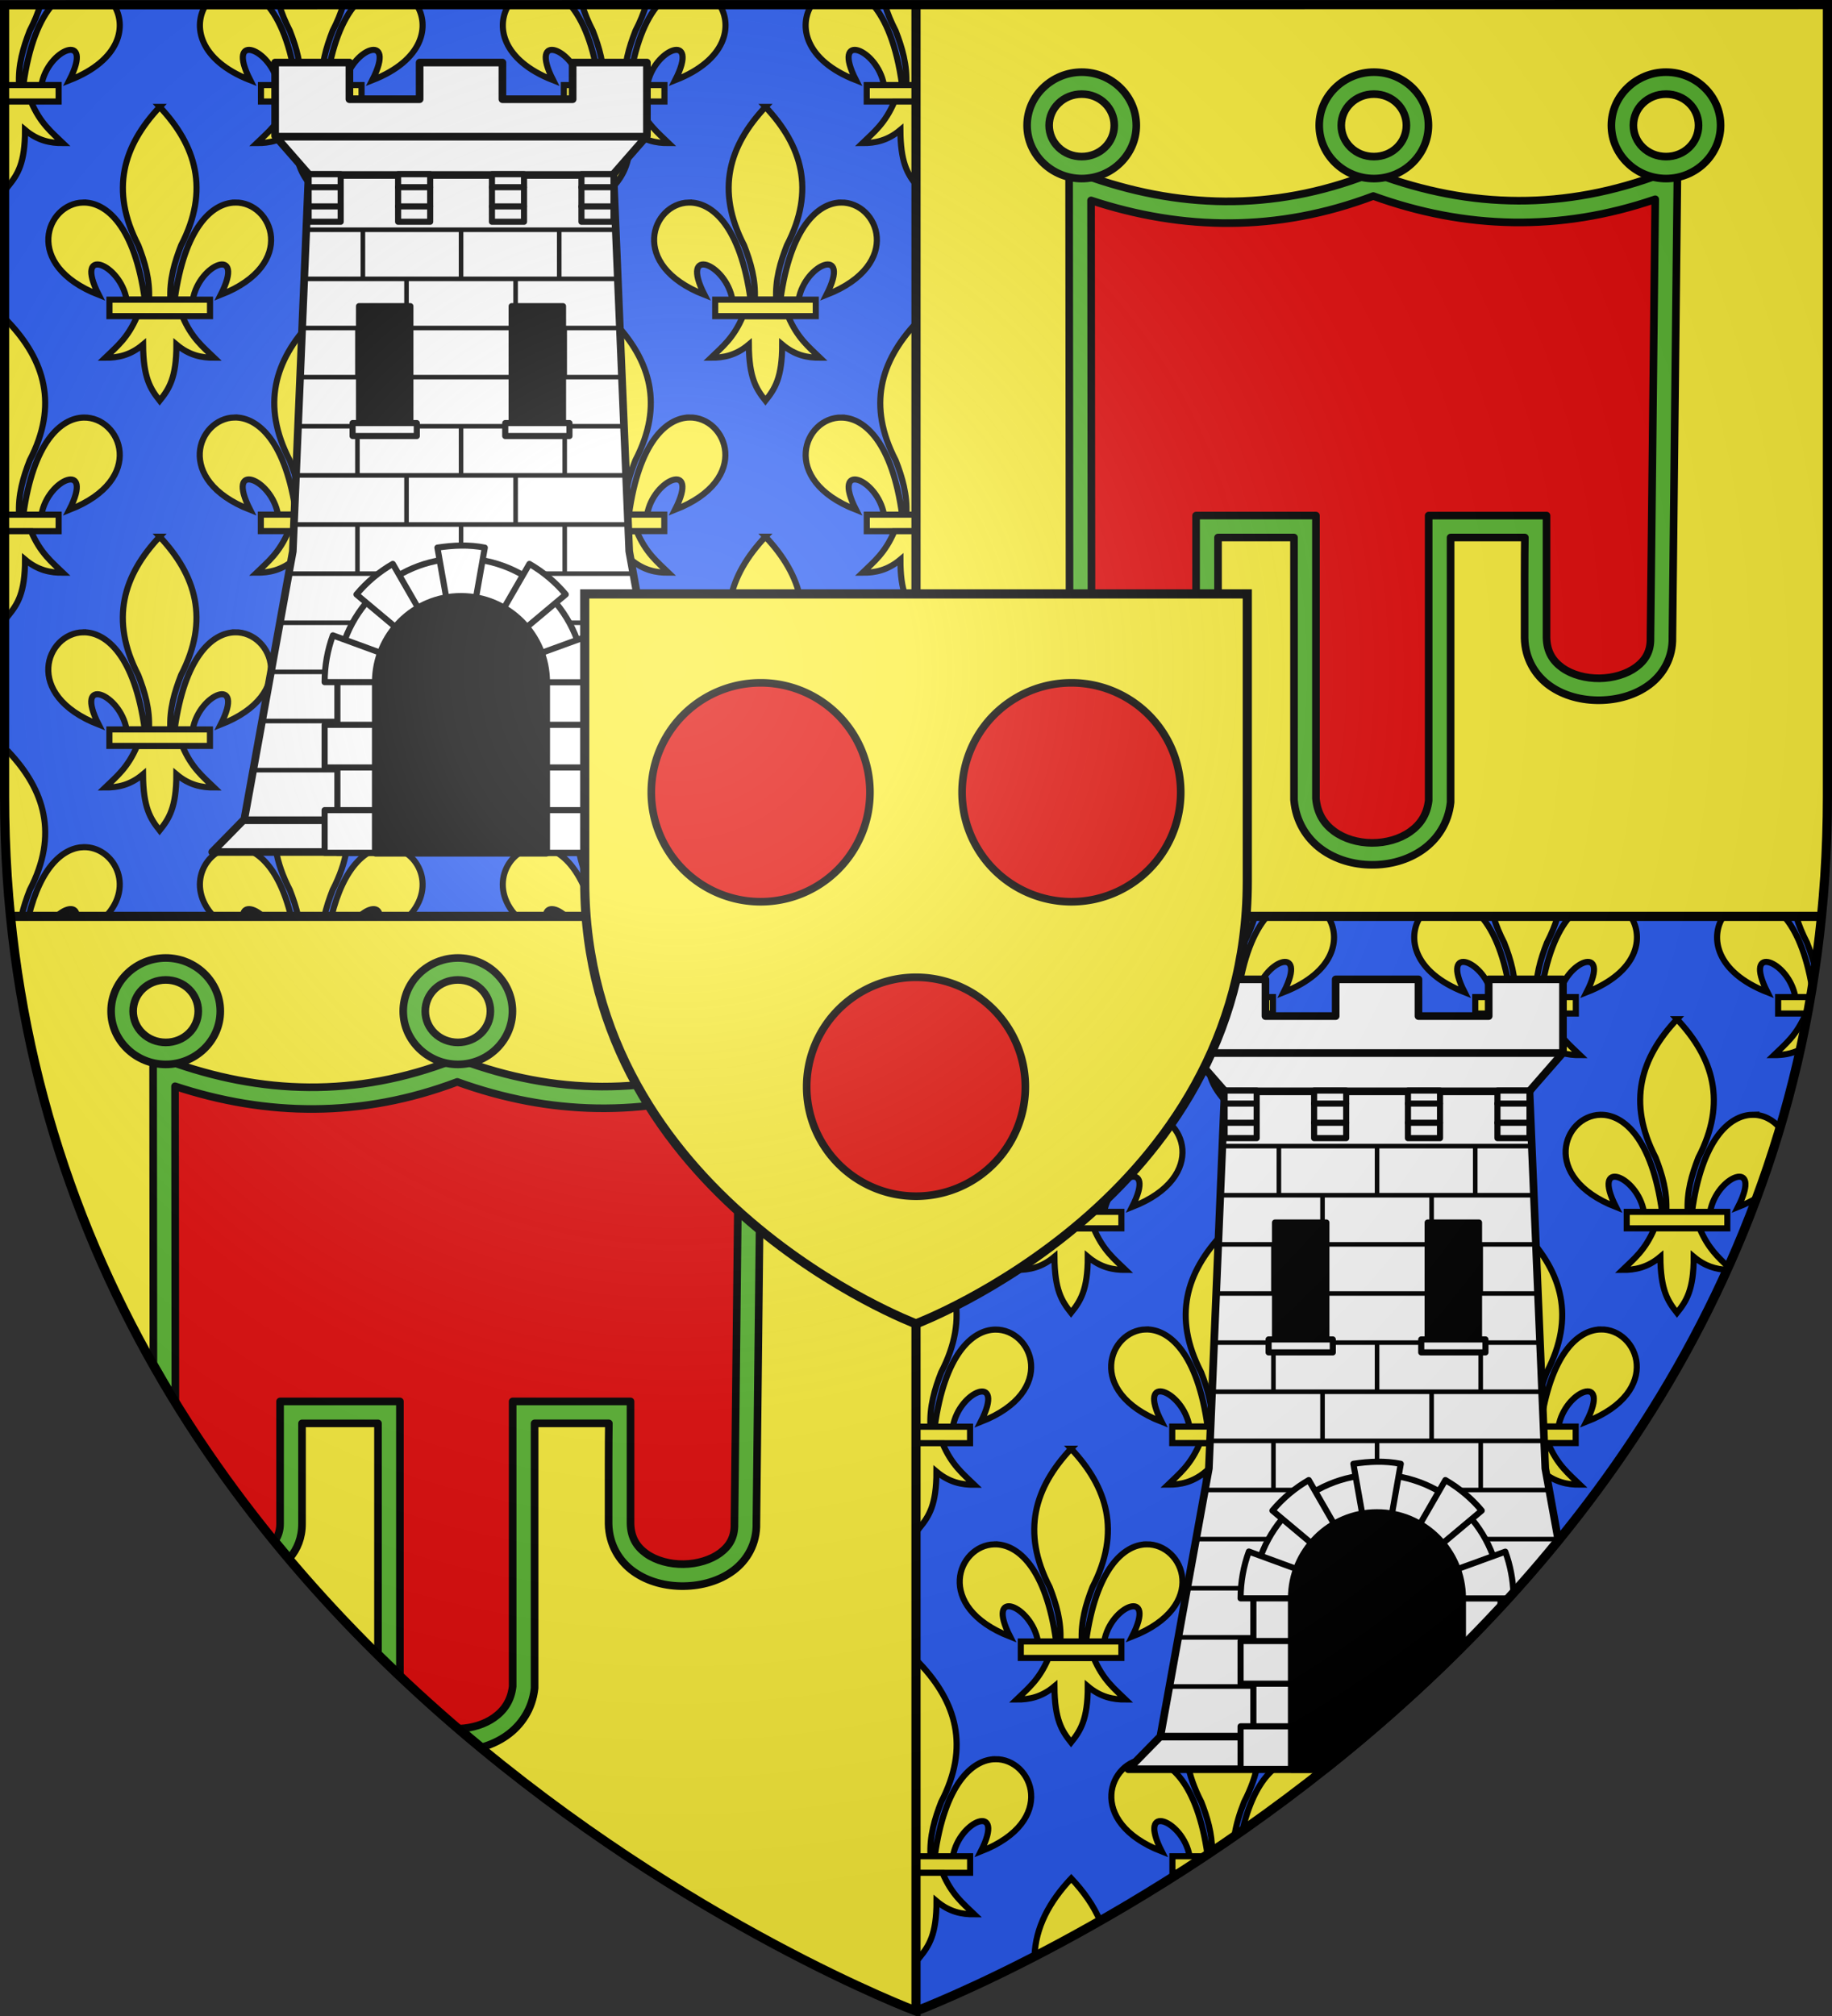 <?xml version="1.0" encoding="UTF-8" standalone="no"?><svg height="660" width="600" xmlns="http://www.w3.org/2000/svg" xmlns:xlink="http://www.w3.org/1999/xlink"><rect width="100%" height="100%" fill="#333333" stroke="none"/><radialGradient id="a" cx="221.445" cy="226.331" gradientTransform="matrix(1.353 0 0 1.349 -77.629 -85.747)" gradientUnits="userSpaceOnUse" r="300"><stop offset="0" stop-color="#fff" stop-opacity=".314"/><stop offset=".19" stop-color="#fff" stop-opacity=".251"/><stop offset=".6" stop-color="#6b6b6b" stop-opacity=".125"/><stop offset="1" stop-opacity=".125"/></radialGradient><path d="m300 300.136v358.364s271.164-102.987 296.563-358.364zm-298.5-298.636v259.246c0 13.518.669 26.64 1.938 39.39h296.562v-298.636z" fill="#2b5df2"/><path d="m598.5 1.5v259.246c0 13.518-.669 26.64-1.937 39.39h-296.563v-298.636zm-298.5 298.636 0 358.364s-270.993-101.918-296.563-358.364z" fill="#fcef3c"/><g id="b" stroke-width="1.197" transform="matrix(.835 0 0 .836 -54.663 -181.133)"><path d="m98.001 295.978c-14.329.344-23.883 24.407 6.189 36.143-9.939-19.47 8.498-12.253 10.93 1.895h7.129c-3.936-28.736-15.068-38.257-24.248-38.037zm59.668 0c-9.07.17-19.832 9.876-23.689 38.037h7.117c2.432-14.148 20.881-21.364 10.941-1.895 30.458-11.886 20.262-36.417 5.631-36.143zm-38.414 44.488c-3.639 8.592-8.137 12.071-12.504 16.293 4.895.022 9.773-.918 14.83-5.16.086 13.089 2.874 17.338 6.52 21.961 3.594-4.485 6.574-8.858 6.559-21.961 5.057 4.242 9.923 5.183 14.818 5.16-4.367-4.222-8.855-7.702-12.494-16.293zm8.854-81.928c-14.21 15.086-19.679 32.462-8.387 54.227 2.579 6.612 4.611 13.44 4.193 21.25h8.387c-.417-7.81 1.616-14.638 4.195-21.25 11.292-21.765 5.821-39.141-8.389-54.227z" fill="#fcef3c" stroke="#000" stroke-width="2.393"/><path d="m108.39 334.017v6.455h39.447v-6.455z" fill="#fcef3c" stroke="#000" stroke-width="2.393"/></g><g stroke-width="1.197"><use height="100%" transform="translate(99.134)" width="100%" xlink:href="#b"/><use height="100%" transform="translate(198.396)" width="100%" xlink:href="#b"/><use height="100%" transform="translate(49.581 70.373)" width="100%" xlink:href="#b"/><use height="100%" transform="translate(148.78 70.371)" width="100%" xlink:href="#b"/><use height="100%" transform="translate(-.018 140.696)" width="100%" xlink:href="#b"/><use height="100%" transform="translate(99.181 140.696)" width="100%" xlink:href="#b"/><use height="100%" transform="translate(198.378 140.696)" width="100%" xlink:href="#b"/><use height="100%" transform="translate(298.482 298.63)" width="100%" xlink:href="#b"/><use height="100%" transform="translate(397.699 298.582)" width="100%" xlink:href="#b"/><use height="100%" transform="translate(348.078 368.932)" width="100%" xlink:href="#b"/><use height="100%" transform="translate(447.276 368.93)" width="100%" xlink:href="#b"/><use height="100%" transform="translate(298.482 439.278)" width="100%" xlink:href="#b"/></g><path d="m283.879 168.486v5.406h16.121v-5.406zm16.121-62.682c-11.598 12.518-15.982 26.919-6.648 44.924 2.153 5.526 3.846 11.233 3.498 17.76h3.15zm-24.332 30.893c-12.217-.229-20.733 20.272 4.699 30.205-8.299-16.271 7.108-10.239 9.139 1.584h5.939c-3.221-23.534-12.204-31.647-19.777-31.789zm17.268 37.17c-3.039 7.179-6.791 10.105-10.438 13.633 4.088.019 8.172-.765 12.395-4.311-.012 10.519 2.268 14.285 5.107 17.889v-27.211zm57.914 441.088c-7.221 7.672-11.73 16.056-12.035 25.541 6.56-3.382 13.76-7.263 21.465-11.656-2.08-4.907-5.314-9.512-9.43-13.885zm24.459-39.035c-11.965.287-19.942 20.396 5.168 30.203-8.299-16.271 7.097-10.239 9.127 1.584h5c.285-.189.576-.388.861-.578-3.359-23.548-12.555-31.392-20.156-31.209zm49.822 0c-6.592.124-14.251 6.296-18.25 23.412 8.702-6.096 17.611-12.702 26.6-19.814-2.154-2.261-5.118-3.658-8.35-3.598zm-24.682-31.289c-11.865 12.607-16.433 27.128-7.004 45.316 1.976 5.069 3.547 10.3 3.527 16.168 2.416-1.62 4.852-3.281 7.307-4.98.578-3.921 1.774-7.595 3.174-11.188 9.429-18.189 4.861-32.709-7.004-45.316zm-16.465 63.078v5.395h2.326c2.734-1.749 5.492-3.538 8.291-5.395zm-58.051-31.789c-7.573.142-16.56 8.253-19.781 31.787h5.943c2.031-11.823 17.434-17.855 9.135-1.584 25.432-9.933 16.92-30.432 4.703-30.203zm-25.934 37.178v26.002c.399.558.812 1.106 1.244 1.654 3.001-3.748 5.489-7.401 5.477-18.352 4.222 3.545 8.286 4.331 12.373 4.312-3.646-3.528-7.395-6.438-10.434-13.617zm1.25-68.467c-.434.461-.836.93-1.25 1.396v61.68h4.752c-.348-6.527 1.348-12.234 3.502-17.76 9.429-18.189 4.861-32.709-7.004-45.316zm-1.25 63.078v5.395h17.723v-5.395zm124.902-102.105c-11.965.287-19.942 20.396 5.168 30.203-8.299-16.271 7.097-10.239 9.127 1.584h5.953c-3.287-24.015-12.583-31.971-20.248-31.787zm49.822 0c-7.573.142-16.558 8.253-19.779 31.787h5.941c2.031-11.823 17.436-17.855 9.137-1.584 25.432-9.933 16.918-30.432 4.701-30.203zm-32.074 37.178c-3.039 7.181-6.795 10.089-10.441 13.617 4.088.019 8.161-.767 12.383-4.312.055 8.329 1.421 12.369 3.412 15.531 2.165-1.838 4.33-3.711 6.494-5.609.639-2.491 1.019-5.645 1.014-9.922 2.097 1.761 4.156 2.838 6.197 3.477.906-.825 1.812-1.652 2.717-2.488-2.483-2.48-4.894-5.382-6.973-10.293zm-9.073-5.389v5.395h32.938v-5.395zm16.465-63.077c-11.865 12.607-16.432 27.128-7.003 45.317 2.153 5.526 3.85 11.231 3.501 17.759h7.003c-.348-6.527 1.35-12.233 3.503-17.759 9.429-18.189 4.861-32.71-7.005-45.317zm74.057-109.36c-11.965.287-19.942 20.398 5.168 30.205-8.299-16.271 7.097-10.241 9.127 1.582h5.953c-3.287-24.015-12.583-31.971-20.248-31.787zm49.822 0c-7.573.142-16.558 8.253-19.779 31.787h5.941c2.031-11.823 17.436-17.853 9.137-1.582 2.295-.897 4.306-1.882 6.07-2.928 2.77-7.462 5.326-15.1 7.654-22.912-2.183-2.709-5.44-4.432-9.023-4.365zm-32.074 37.18c-3.039 7.181-6.795 10.087-10.441 13.615 4.088.019 8.161-.767 12.383-4.312.072 10.938 2.399 14.49 5.443 18.354 3.001-3.748 5.489-7.403 5.477-18.354 3.724 3.127 7.325 4.104 10.928 4.279.141-.313.285-.624.426-.938-3.318-3.134-6.656-6.133-9.412-12.645zm-9.073-5.39v5.395h32.938v-5.395zm16.465-63.077c-11.865 12.607-16.432 27.128-7.003 45.317 2.153 5.526 3.85 11.231 3.501 17.759h7.003c-.348-6.527 1.35-12.233 3.503-17.759 9.429-18.189 4.861-32.71-7.005-45.317zm-233.56-33.53c-4.137 4.823-7.729 13.15-9.525 26.273h5.924c2.031-11.823 17.457-17.837 9.158-1.566 16.974-6.63 18.814-17.964 14.535-24.707zm50.256 0c-4.282 6.742-2.444 18.075 14.535 24.707-8.299-16.271 7.102-10.257 9.133 1.566h5.949c-1.798-13.139-5.406-21.453-9.551-26.273zm24.006 0c.821 2.752 1.974 5.578 3.496 8.514 2.153 5.526 3.846 11.233 3.498 17.76h7.02c-.348-6.527 1.343-12.234 3.496-17.76 1.522-2.936 2.676-5.762 3.496-8.514zm24.92 0c-4.137 4.823-7.727 13.15-9.523 26.273h5.949c2.031-11.823 17.432-17.837 9.133-1.566 16.974-6.63 18.812-17.964 14.533-24.707zm50.283 0c-4.282 6.742-2.446 18.075 14.533 24.707-8.299-16.271 7.077-10.257 9.107 1.566h5.975c-1.798-13.139-5.404-21.453-9.549-26.273zm24.006 0c.821 2.752 1.974 5.578 3.496 8.514 2.153 5.526 3.846 11.233 3.498 17.76h6.992c-.348-6.527 1.343-12.234 3.496-17.76 1.522-2.936 2.675-5.762 3.496-8.514zm24.92 0c-4.137 4.823-7.729 13.15-9.525 26.273h5.951c2.031-11.823 17.432-17.837 9.133-1.566 16.974-6.63 18.812-17.964 14.533-24.707zm50.256 0c-4.282 6.742-2.444 18.075 14.535 24.707-8.299-16.271 7.102-10.257 9.133 1.566h4.98c.172-1.0.344-2.0.508-3.006-1.908-11.402-5.251-18.825-9.064-23.268zm24.006 0c.82 2.752 1.976 5.578 3.498 8.514 1.055 2.708 1.995 5.461 2.643 8.332.807-5.541 1.502-11.153 2.072-16.846zm-195.281 31.672c-3.039 7.181-6.795 10.089-10.441 13.617 4.088.019 8.161-.767 12.383-4.312.072 10.938 2.399 14.49 5.443 18.354 3.001-3.748 5.489-7.403 5.477-18.354 4.222 3.545 8.287 4.331 12.375 4.312-3.646-3.528-7.393-6.438-10.432-13.617zm99.199 0c-3.039 7.181-6.797 10.089-10.443 13.617 4.088.019 8.162-.767 12.385-4.312.072 10.938 2.399 14.49 5.443 18.354 3.001-3.748 5.487-7.403 5.475-18.354 4.222 3.545 8.286 4.331 12.373 4.312-3.646-3.528-7.391-6.438-10.43-13.617zm99.197 0c-3.039 7.181-6.795 10.089-10.441 13.617 2.856.013 5.706-.391 8.604-1.83.858-3.888 1.659-7.818 2.4-11.787zm-291.447.008v25.965c.405.567.811 1.135 1.25 1.691 3.001-3.748 5.466-7.409 5.453-18.359 4.222 3.545 8.307 4.327 12.395 4.309-3.646-3.528-7.399-6.426-10.438-13.605zm-272.566-54.479c-6.51.122-14.055 6.164-18.094 22.799h9.062c3.213-3.062 6.769-3.641 6.756 0h9.404c9.829-10.257 2.511-22.98-7.129-22.799zm-24.684-31.289c-.434.461-.836.93-1.25 1.396v13.301c0 13.518.669 26.641 1.938 39.391h3.578c.65-3.028 1.631-5.924 2.74-8.77 9.429-18.189 4.86-32.711-7.006-45.318zm173.252 31.297c-9.406.226-16.337 12.7-6.678 22.791h9.42c-.01-3.63 3.535-3.053 6.742 0h9.074c-4.136-17.026-11.948-22.95-18.559-22.791zm49.822 0c-6.509.122-14.053 6.162-18.092 22.791h9.068c3.209-3.053 6.756-3.63 6.748 0h9.414c9.817-10.255 2.499-22.972-7.139-22.791zm-24.682-31.289c-11.865 12.607-16.433 27.13-7.004 45.318 1.108 2.843 2.089 5.736 2.738 8.762h8.531c.65-3.026 1.63-5.919 2.738-8.762 9.429-18.189 4.861-32.711-7.004-45.318zm-124.34 31.291c-9.406.226-16.337 12.698-6.678 22.789h9.42c-.009-3.627 3.534-3.05 6.74 0h9.076c-4.136-17.025-11.949-22.948-18.559-22.789zm49.824 0c-6.509.122-14.052 6.162-18.092 22.789h9.068c3.208-3.05 6.753-3.627 6.746 0h9.416c9.815-10.255 2.498-22.97-7.139-22.789zm-24.684-31.289c-11.865 12.607-16.433 27.13-7.004 45.318 1.108 2.842 2.089 5.735 2.738 8.76h8.531c.65-3.025 1.631-5.918 2.738-8.76 9.429-18.189 4.861-32.711-7.004-45.318zm-74.516-109.361c-7.573.142-16.558 8.253-19.779 31.788h5.941c2.031-11.823 17.437-17.854 9.138-1.583 25.432-9.933 16.917-30.433 4.7-30.204zm-25.931 37.169v25.985c.405.567.813 1.114 1.253 1.671 3.001-3.748 5.466-7.383 5.454-18.333 4.222 3.545 8.307 4.328 12.395 4.309-3.646-3.528-7.399-6.453-10.438-13.632zm1.253-68.449c-.433.46-.839.919-1.253 1.384v61.685h4.749c-.348-6.527 1.343-12.233 3.497-17.759 9.429-18.189 4.872-32.704-6.993-45.311zm14.431-103.863c-4.137 4.823-7.729 13.15-9.525 26.273h5.924c2.031-11.823 17.457-17.837 9.158-1.566 16.974-6.63 18.814-17.964 14.535-24.707zm50.256 0c-4.282 6.742-2.444 18.075 14.535 24.707-8.299-16.271 7.102-10.257 9.133 1.566h5.949c-1.798-13.139-5.406-21.453-9.551-26.273zm24.006 0c.821 2.752 1.974 5.578 3.496 8.514 2.153 5.526 3.846 11.233 3.498 17.76h7.02c-.348-6.527 1.343-12.234 3.496-17.76 1.522-2.936 2.676-5.762 3.496-8.514zm24.92 0c-4.137 4.823-7.727 13.15-9.523 26.273h5.949c2.031-11.823 17.432-17.837 9.133-1.566 16.974-6.63 18.812-17.964 14.533-24.707zm50.283 0c-4.282 6.742-2.446 18.075 14.533 24.707-8.299-16.271 7.077-10.257 9.107 1.566h5.975c-1.798-13.139-5.404-21.453-9.549-26.273zm24.006 0c.821 2.752 1.974 5.578 3.496 8.514 2.153 5.526 3.846 11.233 3.498 17.76h6.992c-.348-6.527 1.343-12.234 3.496-17.76 1.522-2.936 2.675-5.762 3.496-8.514zm24.92 0c-4.137 4.823-7.729 13.15-9.525 26.273h5.951c2.031-11.823 17.432-17.837 9.133-1.566 16.974-6.63 18.812-17.964 14.533-24.707zm50.256 0c-4.282 6.742-2.444 18.075 14.535 24.707-8.299-16.271 7.102-10.257 9.133 1.566h5.949c-1.797-13.127-5.385-21.451-9.525-26.273zm24.006 0c.82 2.752 1.976 5.578 3.498 8.514 2.153 5.526 3.844 11.233 3.496 17.76h3.174v-26.273zm-195.281 31.672c-3.039 7.181-6.795 10.089-10.441 13.617 4.088.019 8.161-.767 12.383-4.312.072 10.938 2.399 14.49 5.443 18.354 3.001-3.748 5.489-7.403 5.477-18.354 4.222 3.545 8.287 4.331 12.375 4.312-3.646-3.528-7.393-6.438-10.432-13.617zm99.199 0c-3.039 7.181-6.797 10.089-10.443 13.617 4.088.019 8.162-.767 12.385-4.312.072 10.938 2.399 14.49 5.443 18.354 3.001-3.748 5.487-7.403 5.475-18.354 4.222 3.545 8.286 4.331 12.373 4.312-3.646-3.528-7.391-6.438-10.43-13.617zm99.197 0c-3.039 7.181-6.795 10.089-10.441 13.617 4.088.019 8.161-.767 12.383-4.312.069 10.528 2.235 14.212 5.111 17.918v-27.223zm-291.447.008v25.965c.405.567.811 1.135 1.25 1.691 3.001-3.748 5.466-7.409 5.453-18.359 4.222 3.545 8.307 4.327 12.395 4.309-3.646-3.528-7.399-6.426-10.438-13.605zm0-31.68v31.68h17.715v-5.406h-12.969c-.348-6.527 1.343-12.234 3.496-17.76 1.522-2.936 2.675-5.762 3.496-8.514zm83.979 26.283v5.395h32.938v-5.395zm99.197 0v5.395h32.939v-5.395zm99.197 0v5.395h16.127v-5.395zm-282.373 140.648v5.406h17.715v-5.406zm324.427 266.793c-7.573.142-16.558 8.253-19.779 31.788h5.941c2.031-11.823 17.437-17.854 9.138-1.583 25.432-9.933 16.917-30.433 4.7-30.204zm-25.931 37.169v25.985c.405.567.813 1.114 1.252 1.671 3.001-3.748 5.466-7.383 5.454-18.333 4.222 3.545 8.307 4.328 12.395 4.309-3.646-3.528-7.399-6.453-10.438-13.632zm1.252-68.449c-.433.46-.839.919-1.252 1.384v61.685h4.749c-.348-6.527 1.343-12.233 3.497-17.759 9.429-18.189 4.872-32.704-6.993-45.311zm-1.249-103.863v31.68h17.715v-5.406h-12.969c-.348-6.527 1.343-12.234 3.496-17.76 1.522-2.936 2.675-5.762 3.496-8.514zm83.979 26.283v5.395h32.938v-5.395zm99.197 0v5.395h32.939v-5.395zm99.197 0v5.395h9.635c.334-1.789.655-3.589.965-5.395zm-282.373 140.648v5.406h17.715v-5.406zm0-140.646v5.395h17.715v-5.395zm-298.5-298.582v5.395h17.715v-5.395zm273.699 249.506c-9.406.226-16.337 12.7-6.678 22.791h9.418c-.01-3.63 3.537-3.053 6.744 0h9.074c-4.136-17.026-11.948-22.95-18.559-22.791zm24.801-30.91c-11.603 12.52-15.999 26.931-6.664 44.939 1.108 2.843 2.089 5.736 2.738 8.762h3.926z" fill="#fcef3c" stroke="#000" stroke-width="2"/><g fill-rule="evenodd" stroke="#000" stroke-linecap="round" stroke-linejoin="round" stroke-width="11.719" transform="matrix(.213 0 0 .213 117.922 157.618)"><path d="m245.551 351.32c-31.637 9.623-63.992 9.681-95.629.174-29.718 9.819-62.967 11.763-96.488.459v.203.201l.4 100.83c11.552 19.54 24.469 37.541 38.172 54.066 2.2-2.593 3.585-5.918 3.688-9.986v-34.451h31.986s-.82 68.711-.947 81.873c8.682 8.419 17.469 16.336 26.252 23.756 10.072-.909 19.189-6.345 19.189-16.461 0-4.05-.113-88.936-.113-88.936l30.289-.465v34.334c.312 26.375 43.64 25.409 43.201.35z" fill="#e20909" stroke="none" transform="matrix(4.687 0 0 4.688 -552.715 -738.891)"/><g fill="#5ab532" stroke="#000" stroke-linecap="round" stroke-linejoin="round"><path d="m249.619 345.18-4.936 1.885c-32.065 12.205-63.024 11.569-93.639.213l-1.275-.475-1.273.5c-31.966 12.412-63.034 11.325-93.627.199l-4.834-1.762v5.146l.096 95.895c2.342 4.137 4.747 8.207 7.207 12.211l-.107-103.084c30.042 9.891 61.134 10.446 92.59-1.436 30.064 10.863 61.034 11.824 92.49 1.062l-1.562 143.727v.062.062c.112 4.376-1.652 7.279-4.697 9.543-3.046 2.264-7.491 3.604-12.006 3.66-4.515.056-9.021-1.163-12.182-3.41-3.16-2.247-5.117-5.274-5.209-9.955v-19.475c0-6.837 0-13.675 0-20.512h-38.668v93.426c-.538 4.665-2.79 7.92-6.135 10.268-3.046 2.138-7.053 3.381-11.164 3.584 2.416 2.064 4.831 4.09 7.244 6.08 2.872-.814 5.608-2.064 8.055-3.781 4.821-3.384 8.451-8.728 9.184-15.488l.012-.201v-.186-86.506h24.363c-.03 2.979-.088 6.821-.088 13.316v19.551.023.039c.134 6.836 3.519 12.324 8.232 15.676 4.713 3.352 10.619 4.82 16.441 4.748 5.822-.072 11.643-1.673 16.217-5.072 4.573-3.399 7.766-8.883 7.596-15.514l1.613-148.738zm-157.932 114.059v40.061.014c.012 2.148-.596 3.999-1.633 5.572 1.576 1.927 3.165 3.833 4.762 5.721 2.547-2.953 4.093-6.727 4.068-11.33v-32.842h24.924v75.414c2.39 2.357 4.788 4.672 7.195 6.951v-89.561z" stroke-width="2.5" transform="matrix(4.687 0 0 4.688 -552.715 -738.891)"/><path d="m599.648 732.401c-45.885 0-84.046 36.576-84.046 81.785 0 45.209 38.161 81.785 84.046 81.785 45.884 0 83.865-36.576 83.865-81.785 0-45.209-37.98-81.785-83.865-81.785zm0 33.761c28.127 0 49.993 21.571 49.993 48.024 0 26.453-21.866 48.024-49.993 48.024s-50.174-21.571-50.174-48.024c0-26.453 22.047-48.024 50.174-48.024zm-449.204-33.761c-45.885 0-84.046 36.576-84.046 81.785 0 45.209 38.161 81.785 84.046 81.785 45.884 0 83.865-36.576 83.865-81.785 0-45.209-37.98-81.785-83.865-81.785zm0 33.761c28.127 0 49.993 21.571 49.993 48.024 0 26.453-21.866 48.024-49.993 48.024s-50.174-21.571-50.174-48.024c0-26.453 22.047-48.024 50.174-48.024zm-449.204-33.761c-45.884 0-84.046 36.576-84.046 81.785 0 45.209 38.161 81.785 84.046 81.785 45.884 0 83.865-36.576 83.865-81.785 0-45.209-37.98-81.785-83.865-81.785zm0 33.761c28.127 0 49.993 21.571 49.993 48.024 0 26.453-21.866 48.024-49.993 48.024s-50.174-21.571-50.174-48.024c0-26.453 22.047-48.024 50.174-48.024z" stroke-width="11.719"/></g></g><g fill-rule="evenodd" stroke="#000" stroke-linecap="round" stroke-linejoin="round" stroke-width="11.719" transform="matrix(.213 0 0 .213 417.922 -132.382)"><path d="m-302.266 912.911 2.658 670.191c-3.365 114.117 192.69 117.498 195.417 9.124v-161.495h149.923s-4.786 400.099-4.786 414.748c0 105.983 213.337 109.23 213.337 3.257 0-18.988-.53-416.924-.53-416.924l141.964-2.175v160.955c1.463 123.643 204.548 119.111 202.492 1.634v-684.179c-148.286 45.109-299.935 45.383-448.221.813-139.291 46.03-295.137 55.15-452.255 2.158v.946z" fill="#e20909" stroke="none"/><g fill="#5ab532" stroke="#000" stroke-linecap="round" stroke-linejoin="round" stroke-width="11.719"><path d="m617.277 879.258-23.131 8.842c-150.293 57.217-295.401 54.229-438.897.996l-5.973-2.225-5.973 2.342c-149.827 58.188-295.445 53.094-438.838.937l-22.662-8.257v24.126l.703 695.735v.176.176c2.602 120.01 228.908 119.564 228.262-.469v-153.951h116.824v402.298.761l.058.703c2.833 32.562 19.262 58.487 41.635 74.955 22.373 16.468 50.191 24.195 77.883 24.36 27.692.165 55.523-7.266 78.117-23.131 22.594-15.865 39.608-40.92 43.041-72.613l.058-.937v-.878-405.519h114.19c-.142 13.963-.41 31.974-.41 62.424v91.644.118.176c.629 32.046 16.499 57.779 38.59 73.491 22.091 15.712 49.774 22.589 77.063 22.252 27.289-.337 54.573-7.84 76.009-23.775 21.436-15.934 36.401-41.647 35.604-72.73l7.554-697.258zm-467.766 43.568c140.915 50.925 286.071 55.426 433.51 4.978l-7.32 673.776v.293.293c.526 20.514-7.743 34.127-22.018 44.739-14.275 10.611-35.111 16.896-56.275 17.158-21.164.261-42.283-5.452-57.095-15.986-14.812-10.535-23.988-24.728-24.419-46.671v-91.293c.001-32.051 0-64.102 0-96.153h-181.241v437.96c-2.521 21.871-13.076 37.128-28.752 48.135-15.811 11.102-37.15 17.11-58.559 16.982-21.409-.128-42.544-6.359-58.09-17.802-15.476-11.391-25.837-27.268-27.933-50.419 0-144.952 0-289.904 0-434.857h-184.284v187.798.058c.407 75.7-159.161 75.234-160.802-.469l-.703-671.785c140.812 46.368 286.541 48.963 433.978-6.734z"/><path d="m599.648 732.401c-45.885 0-84.046 36.576-84.046 81.785 0 45.209 38.161 81.785 84.046 81.785 45.884 0 83.865-36.576 83.865-81.785 0-45.209-37.98-81.785-83.865-81.785zm0 33.761c28.127 0 49.993 21.571 49.993 48.024 0 26.453-21.866 48.024-49.993 48.024s-50.174-21.571-50.174-48.024c0-26.453 22.047-48.024 50.174-48.024zm-449.204-33.761c-45.885 0-84.046 36.576-84.046 81.785 0 45.209 38.161 81.785 84.046 81.785 45.884 0 83.865-36.576 83.865-81.785 0-45.209-37.98-81.785-83.865-81.785zm0 33.761c28.127 0 49.993 21.571 49.993 48.024 0 26.453-21.866 48.024-49.993 48.024s-50.174-21.571-50.174-48.024c0-26.453 22.047-48.024 50.174-48.024zm-449.204-33.761c-45.884 0-84.046 36.576-84.046 81.785 0 45.209 38.161 81.785 84.046 81.785 45.884 0 83.865-36.576 83.865-81.785 0-45.209-37.98-81.785-83.865-81.785zm0 33.761c28.127 0 49.993 21.571 49.993 48.024 0 26.453-21.866 48.024-49.993 48.024s-50.174-21.571-50.174-48.024c0-26.453 22.047-48.024 50.174-48.024z"/></g></g><g fill="#fff" stroke="#000" stroke-width="2.156" transform="matrix(1.16 0 0 1.159 68.34 19.315)"><path d="m18.768 1v20.73l9.451 10.812-4.459 106.523-13.695 75.684-9.064 9.25h140.5l-9.064-9.25-13.695-75.684-4.459-106.523 9.449-10.812v-20.73h-20.967v10.365h-19.826v-10.365h-23.375v10.365h-19.826v-10.365z" stroke-linejoin="round" stroke-width="2.156" transform="translate(-0 0)"/><path d="m264.228 507.193h71.544m7.855-8.976h-87.256m-7.235 160.239h101.728" stroke-width="1.791" transform="matrix(1.203 0 0 1.205 -289.627 -578.408)"/><g stroke-linejoin="round"><path d="m44.836 47.383v13.877zm27.664 0v13.877zm27.664 0v13.877zm-43.033 13.877v13.877zm30.738 0v13.877zm-44.57 13.877v13.877zm58.402 0v13.877zm-44.57 13.875v13.877zm30.738 0v13.877zm-44.57 13.877v13.877zm29.201 0v13.877zm29.201 0v13.877zm-44.57 13.877v13.877zm30.738 0v13.877zm-44.57 13.877v13.877zm29.201 0v13.877zm29.201 0v13.877zm-73.147-83.26h87.49zm0 13.877h87.777zm0 13.877h88.258zm-1.537 13.877h90.369zm0 13.875h91.521zm0 13.877h92.002zm-1.537 13.877h93.826zm-1.535 13.877h96.512zm-1.537 13.877h101.025zm-3.074 13.875h106.498zm-3.074 13.877h112.066zm-1.537 13.877h116.195z" stroke-width="1.292" transform="matrix(1.002 0 0 1 -1.384 .847)"/><path d="m85.546 69.817h14.503v33.02h-14.503z" fill="#000" stroke-width="1.725"/><path d="m83.733 102.838h18.129v3.663h-18.129z" stroke-width="1.725"/><path d="m29.547 31.697v13.436h9.035v-13.436zm25.215 0v13.436h9.035v-13.436zm26.441 0v13.436h9.035v-13.436zm25.215 0v13.436h9.035v-13.436z" stroke-width="1.723" transform="matrix(1.002 0 0 1 -1.384 .847)"/><g transform="matrix(1.203 0 0 1.205 -289.627 -578.408)"><path d="m299.969 597.083c-16.008 0-29 12.992-29 29v40h9v-40c0-11.04 8.96-20 20-20 11.04 0 20 8.96 20 20v40h9v-40c0-16.008-12.992-29-29-29z" stroke-width="1.433"/><path d="m294.438 594.552 2.094 11.812c.205 1.155 2.311-.29 3.469-.27 1.158.021 3.266 1.448 3.468.301l2.094-11.844c-1.852-.37-3.707-.509-5.563-.486-1.855.023-3.711.208-5.562.486zm-10.469 3.812c-3.158 1.818-6.054 4.204-8.531 7.156l9.219 7.719c1.494-1.778 3.292-3.298 5.312-4.469zm32.062 0-6.031 10.438c2.019 1.175 3.822 2.687 5.312 4.469l9.25-7.75c-2.339-2.794-5.194-5.229-8.531-7.156zm-46.125 16.75c-1.25 3.423-1.938 7.115-1.938 10.969h12c0-2.408.438-4.705 1.219-6.844zm60.188.031-11.344 4.125c.774 2.13 1.219 4.417 1.219 6.812 0 .01 0.0.021 0 .031h12.062c.004-3.644-.619-7.348-1.938-10.969zm-62.125 20.938v10h12v-10zm52 0v10h12v-10zm-52 20v10h12v-10zm52 0v10h12v-10z" stroke-width="1.433"/><path d="m299.969 606.083c-11.04 0-20 8.96-20 20v40h40v-40c0-11.04-8.96-20-20-20z" fill="#000" stroke-width="1.791"/></g><path d="m29.535 35.373h9.035zm25.215 0h9.035zm26.441 0h9.035zm25.215 0h9.035zm-76.871 5.42h9.035zm25.215 0h9.035zm26.441 0h9.035zm25.215 0h9.035z" stroke-width="1.723" transform="matrix(1.002 0 0 1 -1.384 .847)"/><g stroke-width="1.725"><path d="m42.448 69.817h14.503v33.02h-14.503z" fill="#000"/><path d="m40.635 102.838h18.129v3.663h-18.129z"/></g></g></g><g fill="#fff" stroke="#000" stroke-width="2.156" transform="matrix(1.16 0 0 1.159 368.34 319.315)"><path d="m390.113 320.475v24.033l10.965 12.535-5.174 123.494-15.889 87.74-10.516 10.723h64.639c25.86-20.527 52.331-45.302 76.266-74.672l-4.309-23.791-5.174-123.494 10.963-12.535v-24.033h-24.324v12.018h-23.002v-12.018h-27.117v12.018h-23.002v-12.018z" stroke-linejoin="round" stroke-width="2.5" transform="matrix(.862 0 0 .863 -317.496 -275.436)"/><path d="m264.228 507.193h71.544m7.855-8.976h-87.256m-7.235 160.239h47.205" stroke-width="1.791" transform="matrix(1.203 0 0 1.205 -289.627 -578.408)"/><g stroke-linejoin="round"><path d="m44.836 47.383v13.877zm27.664 0v13.877zm27.664 0v13.877zm-43.033 13.877v13.877zm30.738 0v13.877zm-44.57 13.877v13.877zm58.402 0v13.877zm-44.57 13.875v13.877zm30.738 0v13.877zm-44.57 13.877v13.877zm29.201 0v13.877zm29.201 0v13.877zm-44.57 13.877v13.877zm30.738 0v13.877zm-44.57 13.877v13.877zm29.201 0v13.877zm29.201 0v13.877zm-73.147-83.26h87.49zm0 13.877h87.777zm0 13.877h88.258zm-1.537 13.877h90.369zm0 13.875h91.521zm0 13.877h92.002zm-1.537 13.877h93.826zm-1.535 13.877h96.512zm-1.537 13.877h101.025zm-3.074 13.875h91.835zm-3.074 13.877h82.359zm-1.537 13.877h69.87z" stroke-width="1.292" transform="matrix(1.002 0 0 1 -1.384 .847)"/><path d="m85.546 69.817h14.503v33.02h-14.503z" fill="#000" stroke-width="1.725"/><path d="m83.733 102.838h18.129v3.663h-18.129z" stroke-width="1.725"/><path d="m29.547 31.697v13.436h9.035v-13.436zm25.215 0v13.436h9.035v-13.436zm26.441 0v13.436h9.035v-13.436zm25.215 0v13.436h9.035v-13.436z" stroke-width="1.723" transform="matrix(1.002 0 0 1 -1.384 .847)"/><g transform="matrix(.862 0 0 .863 -317.496 -275.436)"><path d="m450.955 482.57c-22.34 0-40.471 18.143-40.471 40.498v55.857h12.561v-55.857c0-15.417 12.503-27.93 27.91-27.93 15.407 0 27.912 12.513 27.912 27.93v16.109c4.222-4.227 8.417-8.56 12.559-13.031v-3.078c0-22.355-18.131-40.498-40.471-40.498z" stroke-width="2"/><path d="m450.998 478.355c-2.589.032-5.177.291-7.762.68l2.922 16.496c.286 1.614 3.226-.406 4.842-.377 1.616.029 4.557 2.021 4.84.42l2.922-16.539c-2.584-.516-5.174-.711-7.764-.68zm-22.371 6.004c-4.407 2.539-8.449 5.872-11.906 9.994l12.865 10.777c2.084-2.482 4.594-4.605 7.414-6.24zm44.744 0-8.416 14.576c2.817 1.641 5.334 3.752 7.414 6.24l12.908-10.822c-3.264-3.902-7.249-7.303-11.906-9.994zm-64.369 23.391c-1.745 4.779-2.705 9.937-2.705 15.318h16.748c0-3.363.609-6.572 1.699-9.559zm83.994.043-15.83 5.762c1.08 2.974 1.701 6.168 1.701 9.514 0 .015 0.0.028 0 .043h15.35c.485-.533.967-1.073 1.451-1.609-.161-4.567-1.026-9.184-2.672-13.709zm-86.699 29.24v13.963h16.748v-13.963zm0 27.928v13.965h16.748v-13.965z" stroke-width="2"/><path d="m450.955 495.139c-15.407 0-27.91 12.513-27.91 27.93v55.857h11.188c14.88-11.816 29.953-25.05 44.635-39.748v-16.109c0-15.417-12.505-27.93-27.912-27.93z" fill="#000" stroke-width="2.5"/></g><path d="m29.535 35.373h9.035zm25.215 0h9.035zm26.441 0h9.035zm25.215 0h9.035zm-76.871 5.42h9.035zm25.215 0h9.035zm26.441 0h9.035zm25.215 0h9.035z" stroke-width="1.723" transform="matrix(1.002 0 0 1 -1.384 .847)"/><g stroke-width="1.725"><path d="m42.448 69.817h14.503v33.02h-14.503z" fill="#000"/><path d="m40.635 102.838h18.129v3.663h-18.129z"/></g></g></g><path d="m3 300h592.713m-295.713 358.5v-657" fill="none" stroke="#000" stroke-width="3"/><g fill="#fcef3c" stroke="#000" stroke-width="1" transform="matrix(1 0 0 1 .002 .002)"><path d="m300 433.397s-108.501-40.895-108.501-144.827v-94.137h217.001v94.137c0 103.931-108.501 144.827-108.501 144.827z" fill="#fcef3c" stroke-width="3"/><path d="m335.803 355.778a35.803 35.832 0 0 1 -71.607 0 35.803 35.832 0 1 1 71.607 0zm50.888-96.401a35.803 35.832 0 0 1 -71.607 0 35.803 35.832 0 1 1 71.607 0zm-101.776 0a35.803 35.832 0 0 1 -71.607 0 35.803 35.832 0 1 1 71.607 0z" fill="#e20909" opacity=".96" stroke-width="2.5"/></g><path d="m300 658.5s298.5-112.32 298.5-397.772c0-285.452 0-258.552 0-258.552h-597v258.552c0 285.452 298.5 397.772 298.5 397.772z" fill="url(#a)" fill-rule="evenodd"/><path d="m300 658.397s-298.5-112.303-298.5-397.709v-259.13l597-.059v259.188c0 285.407-298.5 397.709-298.5 397.709z" fill="none" stroke="#000" stroke-width="3"/></svg>
